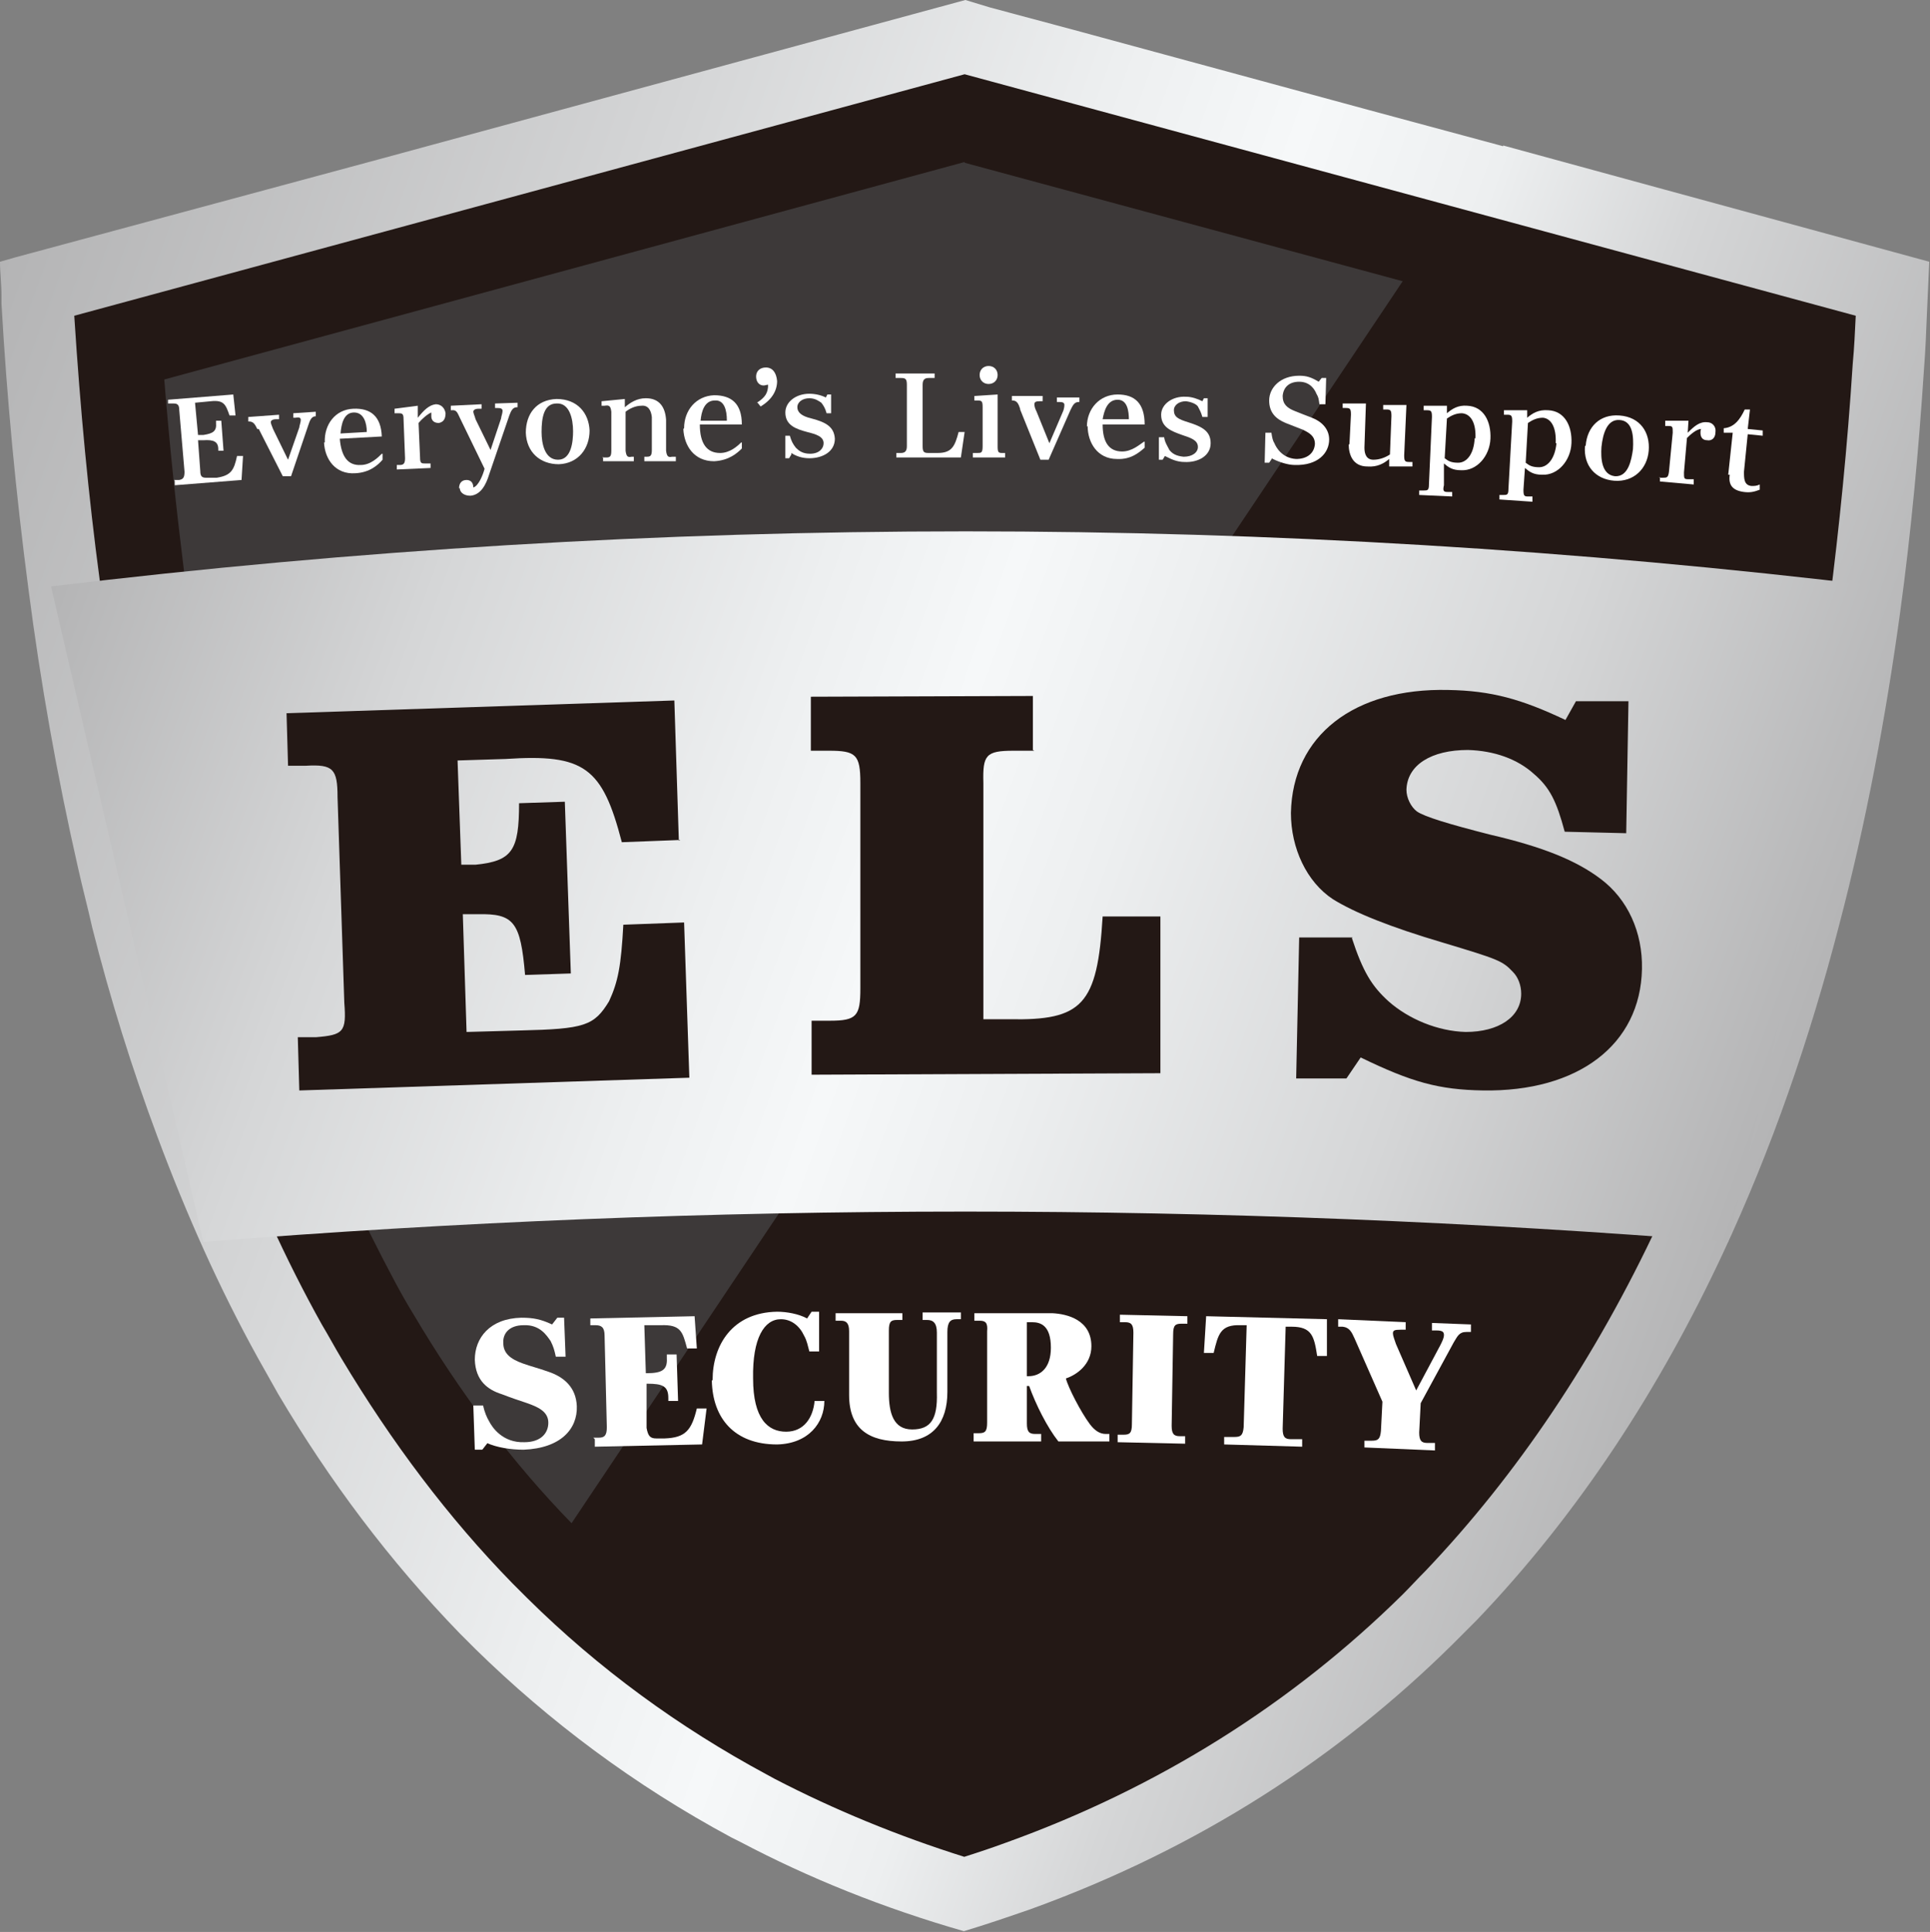 <?xml version="1.0" encoding="UTF-8"?>
<svg xmlns="http://www.w3.org/2000/svg" version="1.1" xmlns:xlink="http://www.w3.org/1999/xlink" viewBox="0 0 257.3 257.6">
  <rect x="0" y="0" width="257.3" height="257.6" fill="#808080" stroke="none"/>
  <defs>
    <style>
      .cls-1 {
        fill: #231815;
      }

      .cls-2 {
        fill: #fff;
      }

      .cls-3 {
        fill: url(#_名称未設定グラデーション_2);
      }

      .cls-4 {
        fill: url(#_名称未設定グラデーション);
      }

      .cls-5 {
        fill: #3d3939;
      }
    </style>
    <linearGradient id="_名称未設定グラデーション" data-name="名称未設定グラデーション" x1="-13.3" y1="186.5" x2="233" y2="96.9" gradientTransform="translate(0 257.9) scale(1 -1)" gradientUnits="userSpaceOnUse">
      <stop offset="0" stop-color="#b4b4b5"/>
      <stop offset=".3" stop-color="#d5d6d7"/>
      <stop offset=".5" stop-color="#edeff0"/>
      <stop offset=".6" stop-color="#f6f8f9"/>
      <stop offset=".7" stop-color="#edeff0"/>
      <stop offset=".8" stop-color="#d5d6d7"/>
      <stop offset="1" stop-color="#b4b4b5"/>
    </linearGradient>
    <linearGradient id="_名称未設定グラデーション_2" data-name="名称未設定グラデーション 2" x1="8.2" y1="183.5" x2="233.7" y2="101.5" gradientTransform="translate(0 257.9) scale(1 -1)" gradientUnits="userSpaceOnUse">
      <stop offset="0" stop-color="#b4b4b5"/>
      <stop offset=".2" stop-color="#d5d6d7"/>
      <stop offset=".4" stop-color="#edeff0"/>
      <stop offset=".5" stop-color="#f6f8f9"/>
      <stop offset=".6" stop-color="#edeff0"/>
      <stop offset=".8" stop-color="#d5d6d7"/>
      <stop offset="1" stop-color="#b4b4b5"/>
    </linearGradient>
  </defs>
  <!-- Generator: Adobe Illustrator 28.6.0, SVG Export Plug-In . SVG Version: 1.2.0 Build 709)  -->
  <g>
    <g id="_レイヤー_2">
      <g id="_レイヤー_1-2">
        <path class="cls-4" d="M200.4,19.5l-17.8-4.8-39.4-10.7-11.2-3L128.7,0l-30.2,8.2-48.2,13.1L2.1,34.3l-2.1.6c0,1.5.2,3,.2,4.5,0,.4,0,.8,0,1.1.7,12.4,1.9,25.2,3.6,38.1,1.6,12.4,3.8,24.8,6.6,37.1.6,2.7,1.3,5.3,1.9,8,2.4,9.5,5.3,18.8,8.7,27.9,3.8,10.2,8.2,20.1,13.4,29.5.9,1.6,1.8,3.2,2.7,4.8,6.8,11.5,14.8,22.2,24.2,31.9.7.7,1.4,1.4,2.1,2.1,9.8,9.6,21.1,18.1,34.1,25.1.4.2.8.4,1.2.6,9.1,4.8,19,8.8,29.8,11.9,3-.9,5.9-1.9,8.8-2.9,22.7-8.2,41.2-20.4,56.3-35.3,1.1-1.1,2.1-2.1,3.2-3.2,13.7-14.3,24.5-31,32.9-49,6.5-13.9,11.6-28.7,15.5-43.8,3.6-13.7,6.2-27.7,8.1-41.5,1.5-11,2.5-21.9,3.2-32.6.2-2.5.3-5.1.4-7.6.1-2.2.2-4.5.3-6.7l-35.2-9.6-21.6-5.9h0Z"/>
        <path class="cls-1" d="M128.6,247.6c-8.9-2.8-17.4-6.3-25.3-10.4l-1.1-.6c-11.7-6.3-22.4-14.1-31.9-23.5-.7-.7-1.3-1.3-2-2-8.5-8.7-16.1-18.8-22.8-30-.9-1.5-1.7-3-2.6-4.5-4.8-8.6-9.1-18.1-12.9-28.2-3.1-8.4-6-17.5-8.4-27-.7-2.6-1.3-5.2-1.9-7.8-2.6-11.3-4.8-23.5-6.4-36.2-1.5-11.2-2.6-22.8-3.4-35.3L128.6,9.9l118.8,32.2c-.1,2.1-.2,4.3-.4,6.4-.7,11-1.8,21.8-3.1,32-1.9,14.3-4.6,27.9-7.9,40.4-4,15.2-9,29.4-14.9,42.2-8.4,18-18.9,33.6-31.1,46.4-1,1-2,2.1-3,3.1-14.8,14.6-32.6,25.8-52.9,33.1-1.9.7-3.7,1.3-5.6,1.9h0Z"/>
        <path class="cls-1" d="M128.5,235.7c-7-2.4-13.7-5.2-20-8.5l-1.1-.6c-10.7-5.7-20.5-13-29.2-21.5-.6-.6-1.2-1.2-1.8-1.9-7.8-8-15-17.4-21.1-27.9-.8-1.3-1.6-2.8-2.4-4.2-4.5-8.2-8.6-17.1-12.2-26.7-3-8.1-5.7-16.8-8-25.8-.6-2.4-1.2-4.9-1.8-7.5-2.5-10.9-4.6-22.8-6.3-35.1-1.1-8.2-2-16.5-2.6-25.3l106.7-29,106.9,29c-.7,9.8-1.6,19.3-2.9,28.3-1.9,13.8-4.4,27-7.6,39.1-3.8,14.6-8.6,28.1-14.2,40.2-7.9,16.9-17.6,31.5-29,43.4-.9.9-1.8,1.9-2.8,2.8-13.7,13.5-30.1,23.7-48.8,30.5-.6.2-1.2.4-1.8.6h0Z"/>
        <path class="cls-5" d="M128.6,21.6L21.9,50.6c.7,8.8,1.6,17.2,2.6,25.3,1.6,12.4,3.7,24.2,6.3,35.1.6,2.6,1.2,5.1,1.8,7.5,2.3,9.1,5,17.8,8,25.8,3.6,9.6,7.7,18.5,12.1,26.7.8,1.5,1.6,2.9,2.4,4.2,6.2,10.5,13.3,19.9,21.1,27.9L187,37.5l-58.4-15.8Z"/>
        <path class="cls-3" d="M230.3,165.6c-67.6-5.4-135.6-5.4-203.2,0L6.8,78.2c81.1-9.8,162.8-9.8,243.9,0l-20.3,87.4h0Z"/>
        <path class="cls-1" d="M90.7,112l-7.8.3c-2.6-10-5-11.8-15.5-11.1l-6.4.2.5,13.9h1.9c4.9-.5,5.8-1.9,5.8-8.2l6.1-.2.8,22.9-6.1.2c-.6-7.1-1.5-8.2-6.3-8.1h-2c0,0,.5,15.7.5,15.7l7.2-.2c8.5-.2,9.8-.6,11.8-3.9,1.2-2.6,1.6-4.7,1.9-10.2l8.1-.3.7,20.7-52,1.7-.2-7.1h2.4c3.7-.3,4.1-.7,3.8-4.6l-.9-27.4c0-3.8-.6-4.4-4.2-4.2h-2.4c0,0-.2-7-.2-7l51.7-1.7.6,18.7h0Z"/>
        <path class="cls-1" d="M137.9,100.1h-2.8c-3.7,0-4.1.6-4,4.3v31.5h3.4c9.8.2,11.8-1.9,12.5-13.7h7.7s0,20.9,0,20.9l-46.5.2v-7.2s2.4,0,2.4,0c3.6,0,4.1-.6,4.1-4.3v-27.4c0-3.8-.6-4.3-4.2-4.3h-2.4v-7.2s29.6-.1,29.6-.1v7.2s0,0,0,0Z"/>
        <path class="cls-1" d="M180.2,125c1.5,4.6,2.7,6.5,4.9,8.5,2.7,2.4,6.6,4,10.3,4.1,4.4,0,7.4-2,7.4-5.1,0-1.1-.4-2.2-1.1-2.9-1.4-1.5-2-1.7-9.3-3.9-7.1-2.1-11.8-4-14.7-5.8-3.5-2.3-5.6-6.8-5.6-11.5.2-10.3,8.4-16.7,21-16.4,5.7.1,9.7,1.2,15.6,4l1.4-2.5h7c0,.1-.3,17.6-.3,17.6l-8.2-.2c-1.1-4.1-2-5.9-4.1-7.7-2.2-2-5.3-3.1-8.8-3.2-4.9,0-8.1,2-8.2,5.3,0,1.1.6,2.3,1.4,2.9,1,.7,4.3,1.7,9.8,3.1,6.9,1.6,11.4,3.4,14.7,5.9,3.6,2.7,5.6,7.1,5.5,12-.2,10.1-8.5,16.4-21.2,16.2-5.9-.1-9.5-1.1-16.3-4.4l-1.9,2.8h-6.7c0-.1.4-18.8.4-18.8h7.1c0,.1,0,.1,0,.1Z"/>
        <path class="cls-2" d="M65,192.4l-.7.9h-1s-.2-5.9-.2-5.9h1.3c.2.9.5,1.6.8,2.1.4.8,1.8,2.9,4.7,2.8,2.2,0,3.2-1.2,3.2-2.6,0-1.5-1.4-2.1-2.8-2.6-1.2-.4-2.1-.7-3.4-1.2-1.9-.6-3.5-1.8-3.6-4.6,0-2.9,2-5.5,6.2-5.6,1.6,0,2.6.2,4.1.9l.7-.9h.9s.2,5.2.2,5.2h-1.3c-.2-.9-.3-1.3-.7-2.1-.5-.7-1.4-2.2-3.6-2.1-1.9,0-2.8,1.1-2.7,2.4,0,1.3.9,2.1,2.6,2.7,1.1.4,2,.6,3.4,1.1,2.1.7,3.7,2.1,3.8,4.6.1,3-2.1,5.6-7.1,5.8-1.7,0-3.6-.3-4.9-.9h0Z"/>
        <path class="cls-2" d="M79.1,191.7h.7c.8,0,1.1-.3,1.1-1.4l-.3-12.2c0-1.1-.4-1.4-1.2-1.4h-.7s0-.9,0-.9l13.9-.3.3,4.3h-1.3c-.6-2.2-.8-3.2-3.5-3.1h-2.2c0,0,.2,6.4.2,6.4h.1c2,0,2.8-.4,2.7-2v-.5h1.3s.2,6.2.2,6.2h-1.3s0-.4,0-.4c0-1.6-.8-1.9-2.8-1.9h-.1v5.9c.2,1.1.5,1.4,1.3,1.4h1.1c2.8-.1,3.6-1.1,4.3-4h1.3s-.6,4.8-.6,4.8l-14.3.3v-1s0,0,0,0Z"/>
        <path class="cls-2" d="M95,184c0-4.6,2.6-9,8.6-9.1,1.3,0,2.9.3,4,.9l.6-.9h1v5.3c0,0-1.3,0-1.3,0-.2-.7-.3-1.4-.7-2.1-.6-1.3-1.7-2.2-3.1-2.2-2.2,0-3.8,2.5-3.7,7.9,0,5.4,2,7.1,4.4,7.1,2.4,0,3.6-1.9,3.8-4.1h1.3c0,2.9-2.1,5.7-6.3,5.8-5.7,0-8.6-3.5-8.7-8.5h0Z"/>
        <path class="cls-2" d="M113.2,186.1v-8.6c0-1.1-.4-1.4-1.1-1.4h-.7v-1h8.9s0,.9,0,.9h-.7c-.8,0-1.1.2-1.1,1.4v8.3c0,2.7.6,4.9,3.1,4.9s3.4-1.4,3.3-4.9v-8c0-1.3-.5-1.7-1.3-1.7h-.6v-1h5.1v.9h-.6c-.8,0-1.2.4-1.2,1.7v8c0,4-1.9,6.6-6.1,6.6-4.3,0-7-1.6-7-6.2h0Z"/>
        <path class="cls-2" d="M129.8,191.1h.7c.8,0,1.1-.2,1.1-1.4v-12.2c.1-1.1-.2-1.4-1-1.4h-.7v-1h10.4c2,.1,5.2.9,5.2,4.4,0,2.4-1.9,3.8-3.4,4.3.3,1.2,2,4.5,3.2,6.1.6.8,1.3,1.3,2.1,1.3h.5v1h-6.8c-1.5-1.9-3-4.9-3.9-7.4h-.3v5c0,1.1.3,1.4,1.1,1.4h.8v1h-9v-1h0ZM137.1,183.5c1.6,0,3-1.1,3-3.8,0-3-1.4-3.4-2.5-3.4h-.7v7.2c0,0,.2,0,.2,0h0Z"/>
        <path class="cls-2" d="M149.1,191.3h.7c.8,0,1.1-.2,1.1-1.4l.2-12.2c0-1.1-.3-1.4-1.1-1.4h-.7v-1s9,.2,9,.2v1h-.8c-.8,0-1.1.2-1.1,1.4l-.2,12.2c0,1.1.3,1.4,1.1,1.4h.7v1s-9-.2-9-.2v-1Z"/>
        <path class="cls-2" d="M163.1,191.6h1.5c.8,0,1.1-.2,1.2-1.3l.4-13.6h-.8c-2.7-.1-3,1.2-3.6,3.7h-1.3s.3-4.9.3-4.9l16.1.4v4.9c0,0-1.3,0-1.3,0-.4-2.6-.7-3.9-3.4-3.9h-.8s-.4,13.6-.4,13.6c0,1.1.3,1.4,1.1,1.4h1.5s0,1,0,1l-10.4-.3v-1s0,0,0,0Z"/>
        <path class="cls-2" d="M181.9,192.1h1c.8,0,1.1-.2,1.2-1.3l.2-3.9-3.7-8.4c-.4-.9-.7-1.5-1.6-1.6h-.6s0-1,0-1l9,.4v1s-.7,0-.7,0c-.8,0-1,.1-1,.5,0,.3.2.8.4,1.4l2.7,6.2,3.2-6c.3-.6.5-1,.5-1.4,0-.4-.2-.6-1-.6h-.6s0-1,0-1l5.2.2v1s-.6,0-.6,0c-1,0-1.2.6-1.7,1.4l-4.4,8.1-.2,3.9c0,1.1.3,1.4,1.1,1.4h1s0,1,0,1l-9.4-.4v-1s0,0,0,0Z"/>
        <path class="cls-2" d="M23.2,64h.7c.5-.1.7-.3.7-1.1l-.7-8.2c0-.8-.3-.9-.8-.9h-.7c0,0,0-.5,0-.5l8.7-.7.3,2.8h-.8c-.5-1.4-.7-2.1-2.5-1.9l-2.1.2.4,4.3h.7c1.3-.2,1.8-.5,1.7-1.6v-.3s.7,0,.7,0l.3,4h-.7c0,0,0-.2,0-.2,0-1-.6-1.3-2-1.2h-.7c0,0,.3,4.1.3,4.1,0,.8.3.9.8.9h1.4c1.9-.3,2.3-1,2.7-2.9h.8c0,0-.2,3.2-.2,3.2l-8.9.7v-.6s0,0,0,0Z"/>
        <path class="cls-2" d="M34.3,57.2c-.3-.6-.5-1-1.1-1h-.1v-.6s4.1-.3,4.1-.3v.6s-.4,0-.4,0c-.5,0-.7.2-.7.4,0,.2.2.6.3.9l2,4.1,1.5-4.3c0-.2.2-.7.2-1,0-.3-.2-.4-.7-.3h-.3s0-.6,0-.6l3-.2v.6s0,0,0,0c-.6,0-.8.6-1,1.2l-2.3,6.8h-1.1c0,0-3.2-6.3-3.2-6.3h0Z"/>
        <path class="cls-2" d="M43.3,59c-.1-2.4,1.4-4.4,3.8-4.5,2.3-.1,3.7,1,3.8,3.7l-5.6.3c.2,2.4,1.1,3.6,2.8,3.5,1.3,0,2.3-1,2.8-1.5h.1v.8c-.6.7-1.7,1.7-3.6,1.8-2.7.2-4.1-1.9-4.2-4.1ZM48.9,57.6c0-1.2-.4-2.6-1.7-2.6-1.4,0-1.7,1.6-1.8,2.8,0,0,3.5-.2,3.5-.2Z"/>
        <path class="cls-2" d="M52.8,62h.5c.5,0,.7-.2.7-.9l-.2-5.2c0-.8-.2-.8-.8-.8h-.4s0-.6,0-.6l3.1-.4v1.6c.8-1,1.5-1.7,2.4-1.8.7,0,1.2.5,1.3,1.2,0,.9-.4,1.2-.9,1.3-.7,0-1-.4-1-.9,0-.2,0-.4,0-.5-.5.2-1.3.9-1.7,1.4l.2,4.6c0,.8.2.8.7.8h.7s0,.6,0,.6l-4.5.2v-.6s0,0,0,0Z"/>
        <path class="cls-2" d="M61.2,65.1c0-.6.3-1.1,1-1.1.5,0,.9.3.9,1,.7-.2,1.3-1.7,1.5-2.5l-3.3-6.8c-.3-.6-.4-1.1-1.1-1h-.1v-.6s4.1-.2,4.1-.2v.6s-.4,0-.4,0c-.5,0-.7.2-.7.4,0,.2.2.6.3,1l2,4.1,1.4-4.2c0-.2.2-.7.2-1,0-.3-.2-.4-.7-.4h-.3v-.6s3-.1,3-.1v.6s-.1,0-.1,0c-.6,0-.8.6-1,1.1l-2.7,7.9c-.4,1.3-1.1,2.7-2.5,2.8-.9,0-1.4-.5-1.4-1h0Z"/>
        <path class="cls-2" d="M70.1,57.7c0-2.5,1.4-4.4,4.1-4.5,2.8,0,4.3,1.9,4.4,4.2,0,2.4-1.5,4.4-4.1,4.5-2.5,0-4.3-1.6-4.4-4.2h0ZM76.4,57.5c0-1.7-.5-3.8-2.2-3.7-1.7,0-2,1.9-2,3.8,0,1.5.4,3.7,2.2,3.7,1.8,0,2-2.5,2-3.8h0Z"/>
        <path class="cls-2" d="M80.3,61h.5c.5,0,.7-.1.7-.9v-5.2c-.1-.8-.3-.9-.9-.8h-.4v-.6s3.1-.3,3.1-.3v1.1c.7-.6,1.6-1.2,2.8-1.2,1.9,0,2.6,1.3,2.7,2.9v4.1c.1.8.3.9.8.8h.5v.6s-4.2,0-4.2,0v-.6s.3,0,.3,0c.5,0,.7-.1.7-.9v-4.4c-.1-.9-.5-1.6-1.4-1.5-.8,0-1.6.4-2.1.8v5.2c.1.8.3.9.8.8h.3v.6s-4.1,0-4.1,0v-.6s0,0,0,0Z"/>
        <path class="cls-2" d="M91.2,57.1c0-2.4,1.6-4.3,4-4.4,2.3,0,3.7,1.1,3.7,3.9h-5.6c0,2.5.9,3.8,2.7,3.8,1.3,0,2.3-.9,2.8-1.4h.1v.8c-.6.6-1.7,1.6-3.7,1.7-2.7,0-4-2.1-4.1-4.3h0ZM96.9,56c0-1.2-.3-2.7-1.6-2.6-1.4,0-1.8,1.5-1.9,2.7,0,0,3.5,0,3.5,0Z"/>
        <path class="cls-2" d="M100.9,53.7c1.1-.7,1.5-1.3,1.5-2.4-.2,0-.4.1-.6.1-.6,0-1-.5-1-1.2,0-.7.5-1.2,1.3-1.2.9,0,1.4.7,1.5,1.8,0,1.3-.7,2.5-2.2,3.4l-.4-.5h0Z"/>
        <path class="cls-2" d="M105.5,60.6l-.3.5h-.5v-3s.6,0,.6,0c.2.7.4,1.1.8,1.6.4.4.9.8,1.9.8,1.2,0,1.8-.7,1.8-1.4,0-.9-1-1.2-2.2-1.5-1.5-.4-2.9-.9-2.9-2.6,0-1.4,1.4-2.5,3.2-2.5.8,0,1.6.2,2.2.5l.2-.4h.5v2.5s-.6,0-.6,0c-.2-.7-.4-1-.7-1.4-.3-.2-.8-.6-1.6-.6-.9,0-1.6.5-1.6,1.2s.6,1.2,1.9,1.5c1.9.5,3,1.1,3.1,2.7,0,1.7-1.6,2.6-3.4,2.6-1,0-1.8-.3-2.4-.7h0Z"/>
        <path class="cls-2" d="M119.4,60.4h.7c.5,0,.8-.2.8-.9v-8.2c0-.8-.2-.9-.8-.9h-.7v-.6h5.2v.6h-.8c-.5,0-.8.2-.8.9v8.2c0,.8.2.9.8.9h1.2c1.9,0,2.3-.9,2.8-2.8h.8l-.5,3.4h-8.6v-.6h0Z"/>
        <path class="cls-2" d="M129.8,60.4h.5c.5,0,.7,0,.7-.9v-5.2c0-.8-.1-.9-.7-.9h-.4v-.6l3.1-.2v6.9c0,.8.1.9.6.9h.4v.6h-4.3v-.6h0ZM130.6,50c0-.7.5-1.2,1.2-1.2.7,0,1.2.5,1.2,1.2s-.5,1.2-1.2,1.2c-.7,0-1.2-.5-1.2-1.2Z"/>
        <path class="cls-2" d="M136,54.5c-.2-.6-.4-1.1-1-1.1h-.1v-.6h4.1v.7h-.4c-.5,0-.7.1-.7.4s.1.6.3,1l1.7,4.2,1.8-4.2c.1-.2.2-.6.2-.9s-.2-.4-.7-.4h-.3v-.6h3v.6h-.1c-.6,0-.8.5-1.1,1.1l-2.9,6.6h-1.1l-2.7-6.7h0Z"/>
        <path class="cls-2" d="M144.9,56.9c0-2.4,1.7-4.3,4.1-4.3,2.3,0,3.6,1.2,3.6,4h-5.6c0,2.3.8,3.6,2.6,3.6,1.3,0,2.3-.9,2.9-1.3h.1v.8c-.7.6-1.8,1.6-3.7,1.5-2.6,0-3.9-2.2-3.9-4.4h0ZM150.5,56c0-1.2-.2-2.7-1.5-2.7-1.4,0-1.8,1.5-2,2.6h3.5Z"/>
        <path class="cls-2" d="M155.3,60.8l-.3.5h-.5v-3h.7c.1.7.4,1.1.7,1.7.4.5.9.8,1.9.9,1.2,0,1.9-.6,1.9-1.3,0-.9-.9-1.2-2.1-1.6-1.4-.5-2.8-1-2.8-2.7,0-1.4,1.5-2.5,3.3-2.4.8,0,1.6.3,2.2.6l.2-.4h.5v2.5h-.7c-.2-.7-.4-1-.6-1.4-.2-.3-.8-.6-1.6-.7-.9,0-1.6.5-1.6,1.2,0,.9.6,1.2,1.9,1.6,1.9.6,3,1.2,3,2.8,0,1.7-1.7,2.6-3.5,2.5-1,0-1.8-.4-2.4-.7h0Z"/>
        <path class="cls-2" d="M169.6,61.1l-.4.6h-.6s.1-4,.1-4h.8c.1.7.2,1.1.4,1.4.2.5,1,2,2.9,2.1,1.4,0,2.4-.7,2.5-2,0-1.1-.8-1.5-1.6-1.9-.8-.3-1.5-.6-2.3-.9-1.2-.5-2.2-1.3-2.2-3,0-1.7,1.5-3.3,4-3.3,1,0,1.6.2,2.6.8l.4-.5h.6s-.1,3.5-.1,3.5h-.8c-.1-.7-.1-.9-.4-1.4-.2-.5-.8-1.6-2.3-1.6-1.3,0-2.1.7-2.2,1.9,0,1.1.6,1.6,1.6,2,.7.3,1.3.5,2.3.9,1.3.5,2.3,1.5,2.3,2.9,0,1.8-1.5,3.5-4.6,3.4-.9,0-2.1-.4-2.9-.8h0Z"/>
        <path class="cls-2" d="M179.9,59.3l.2-4c0-.8-.1-.9-.7-.9h-.4s0-.6,0-.6h3.1c0,0-.2,5.9-.2,5.9,0,.9.3,1.6,1.2,1.6.8,0,1.6-.3,2.2-.7l.2-5.1c0-.8-.1-.9-.7-.9h-.4s0-.6,0-.6h3.1c0,0-.3,6.7-.3,6.7,0,.8.1.9.7.9h.4s0,.6,0,.6h-3.1c0,0,0-1,0-1-.7.6-1.6,1.1-2.9,1-1.9,0-2.5-1.5-2.5-3h0Z"/>
        <path class="cls-2" d="M189.3,65.4h.5c.5,0,.7,0,.7-.8l.4-9c0-.8-.1-.9-.7-.9h-.4s0-.6,0-.6h3.1c0,0,0,1,0,1,.7-.6,1.5-1.1,2.7-1,2.2.1,3.2,2.1,3.1,4.4-.1,2.3-1.8,4.3-3.9,4.2-1.2,0-1.7-.4-2.3-.9v2.9c-.2.8,0,.9.5.9h.6s0,.6,0,.6l-4.4-.2v-.6s0,0,0,0ZM196.7,58.5c.1-2.1-.6-3.3-1.8-3.4-.8,0-1.4.3-2,.7l-.3,5.3c.5.4.9.6,1.8.6,1.1,0,2.1-1.1,2.2-3.3h0Z"/>
        <path class="cls-2" d="M199.9,66h.5c.5,0,.7,0,.7-.8l.5-9c0-.8-.1-.9-.7-.9h-.4s0-.6,0-.6h3.1s0,1,0,1c.7-.6,1.5-1.1,2.8-1,2.2.1,3.2,2.1,3.1,4.4-.1,2.3-1.8,4.3-3.9,4.2-1.2,0-1.7-.4-2.3-.9l-.2,2.9c0,.8.1.9.6.9h.6s0,.7,0,.7l-4.4-.3v-.6s0,0,0,0ZM207.4,59.1c.1-2.1-.6-3.3-1.7-3.4-.8,0-1.4.3-2,.7l-.3,5.3c.5.4.9.6,1.8.6,1.1,0,2.1-1.1,2.3-3.2h0Z"/>
        <path class="cls-2" d="M211.4,59.4c.2-2.5,1.9-4.2,4.5-4,2.8.2,4.1,2.3,3.9,4.7-.2,2.4-2,4.2-4.6,4-2.5-.2-4.1-2-3.9-4.6h0ZM217.7,59.9c.1-1.7,0-3.8-1.8-3.9-1.6-.1-2.2,1.7-2.4,3.6-.1,1.5,0,3.7,1.8,3.9,1.8.1,2.2-2.2,2.4-3.6Z"/>
        <path class="cls-2" d="M221.2,63.7h.5c.5,0,.7,0,.8-.8l.5-5.2c0-.8,0-.9-.6-.9h-.4s0-.7,0-.7h3.1s-.1,1.6-.1,1.6c.9-.9,1.6-1.5,2.6-1.4.7,0,1.2.6,1.1,1.3,0,.9-.6,1.2-1.1,1.1-.7,0-.9-.5-.9-1,0-.2,0-.4.1-.5-.6,0-1.4.7-1.9,1.2l-.4,4.6c0,.8,0,.9.6.9h.7c0,0,0,.7,0,.7l-4.5-.4v-.6c0,0,0,0,0,0Z"/>
        <path class="cls-2" d="M230.4,63.3l.6-5.6h-1.2c0-.1,0-.6,0-.6,1.4-.1,2.2-1.2,2.8-2.5h.7c0,0-.3,2.6-.3,2.6l2,.2v.7c0,0-2-.2-2-.2l-.5,5c0,.9,0,1.8,1,1.9.4,0,.7,0,1.1-.2v.7c-.8.3-1.3.4-2.1.3-1.5-.2-2.1-.9-1.9-2.3h0Z"/>
      </g>
    </g>
  </g>
</svg>